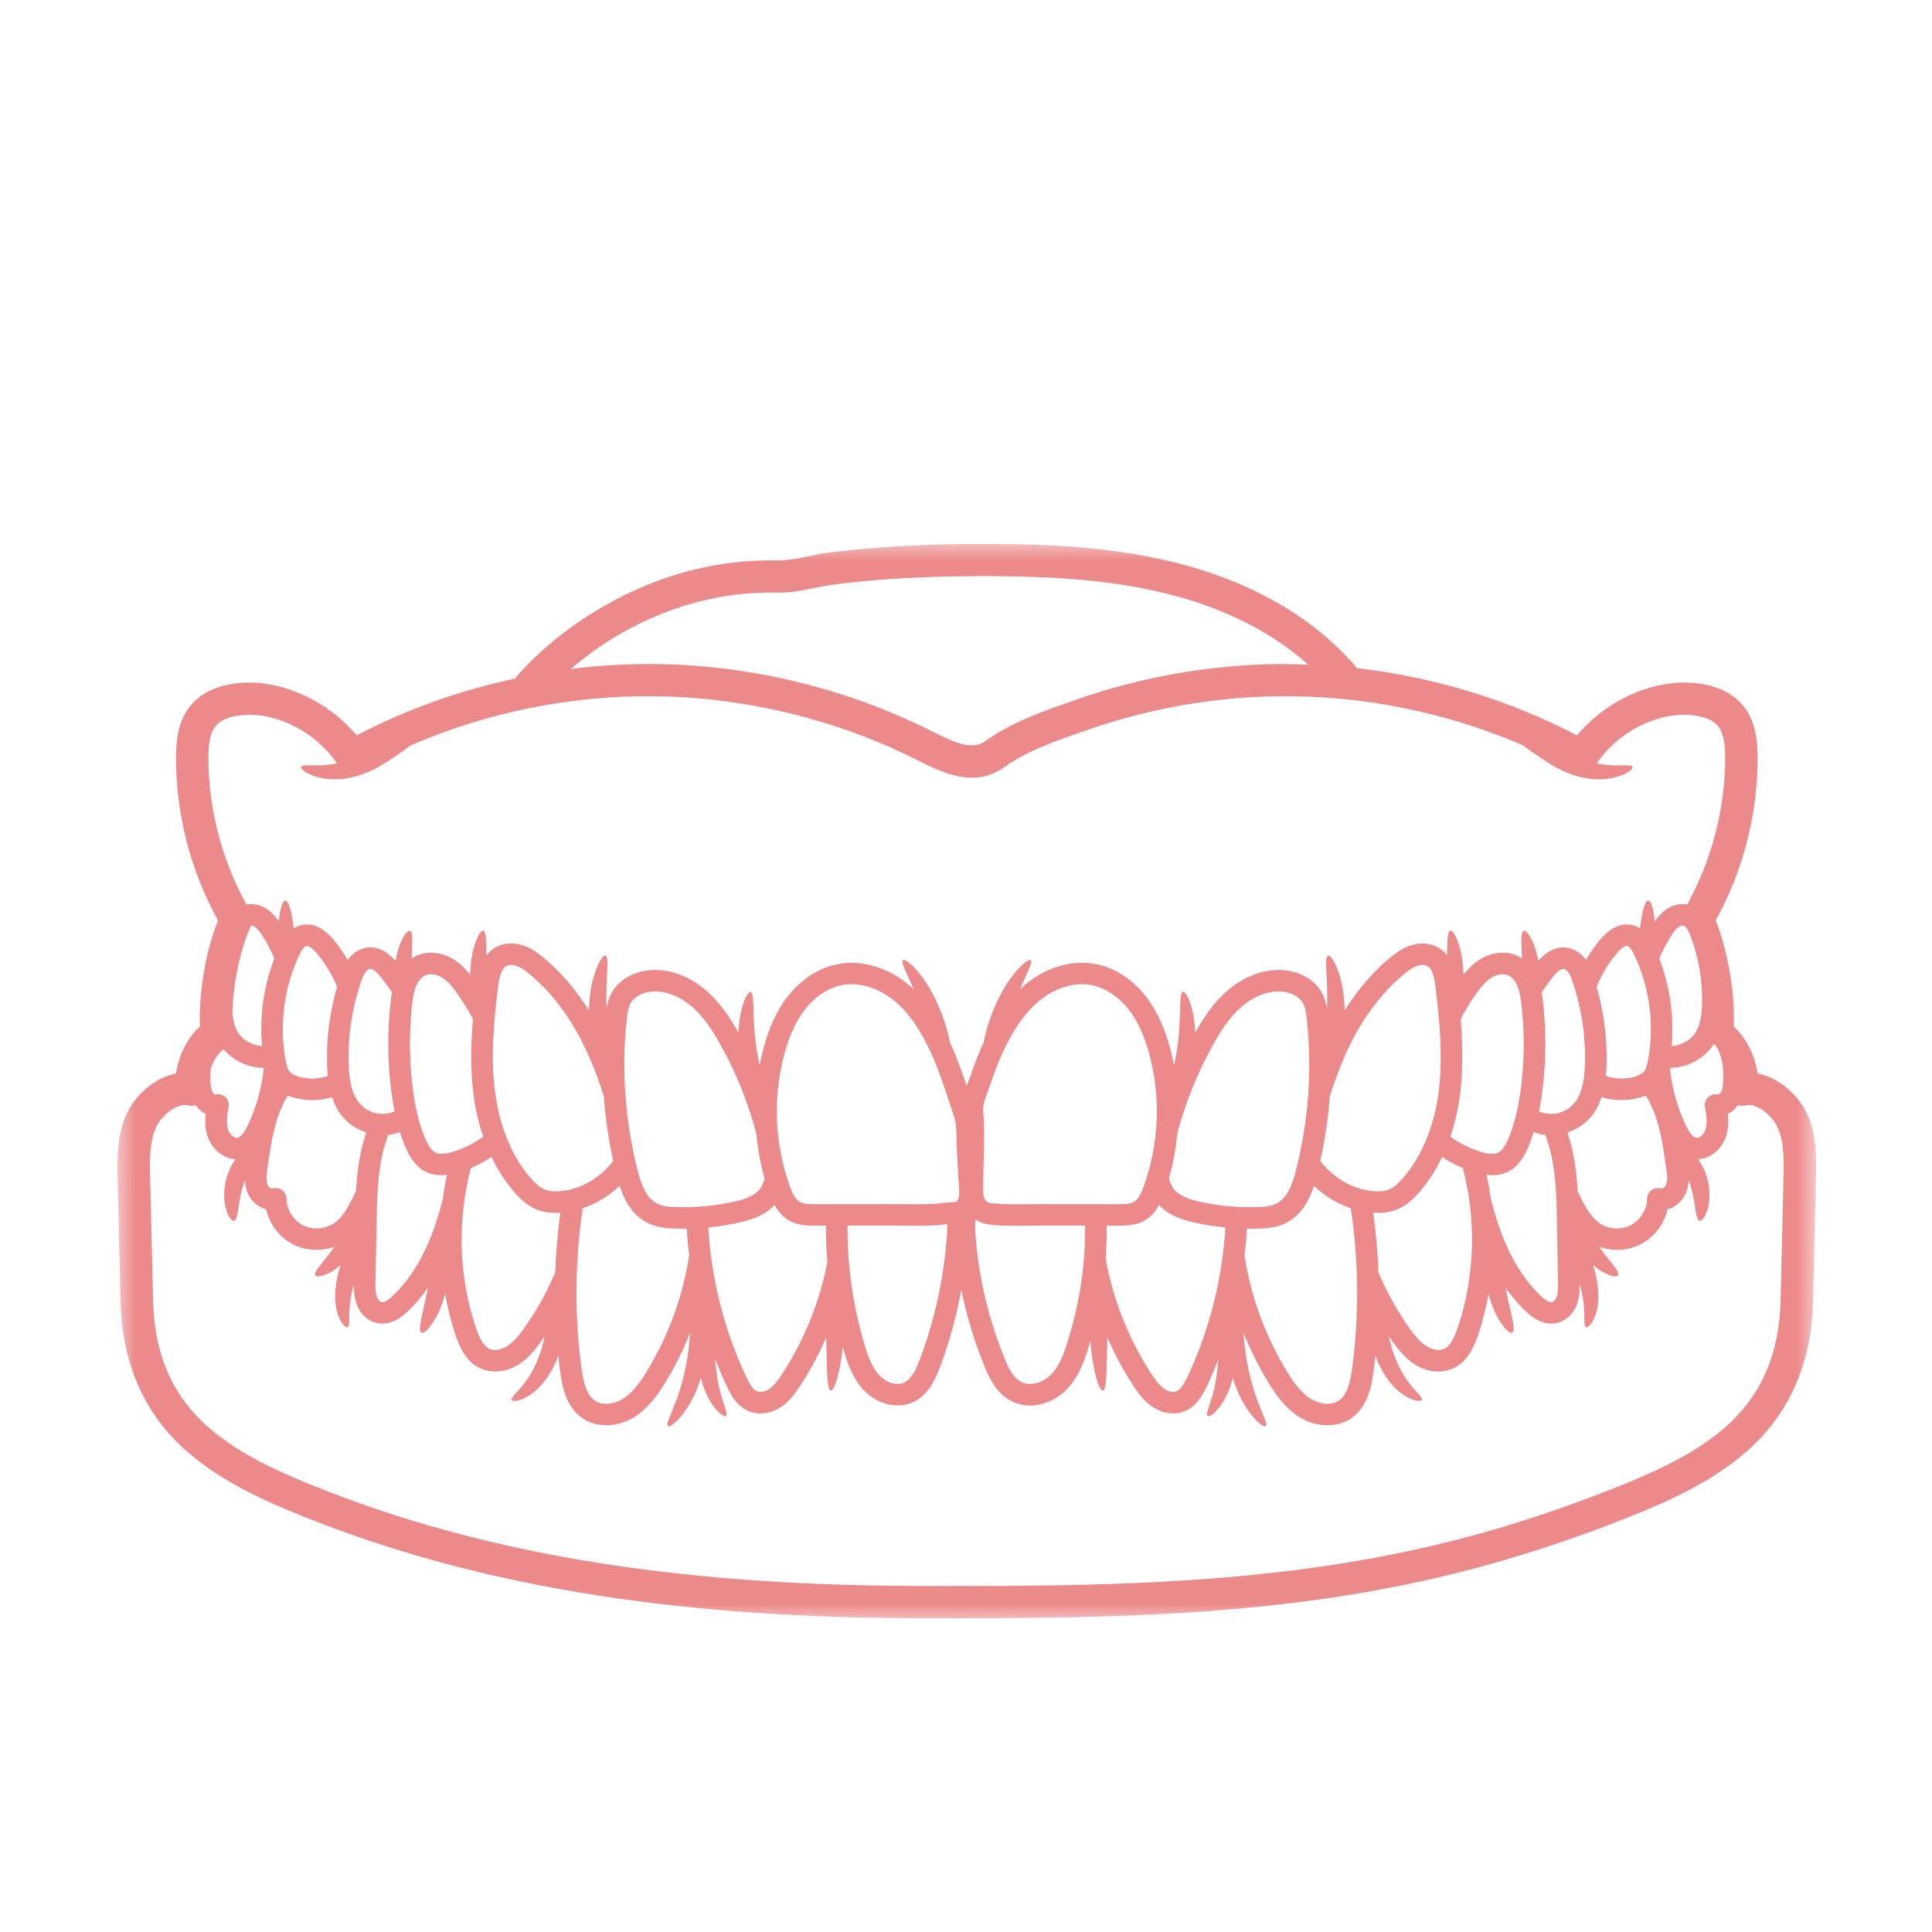 <svg xmlns="http://www.w3.org/2000/svg" width="50" height="50" viewBox="0 0 50 50" fill="none"><mask id="mask0_5436_124" style="mask-type:alpha" maskUnits="userSpaceOnUse" x="0" y="0" width="50" height="50"><rect width="50" height="50" fill="#D9D9D9"></rect></mask><g mask="url(#mask0_5436_124)"><mask id="mask1_5436_124" style="mask-type:luminance" maskUnits="userSpaceOnUse" x="3" y="14" width="44" height="28"><path d="M3 14H47V41.976H3V14Z" fill="white"></path></mask><g mask="url(#mask1_5436_124)"><path d="M6.404 29.139C6.633 28.671 6.776 28.151 6.827 27.637C6.434 27.634 6.042 27.457 5.786 27.156C5.652 27.248 5.533 27.433 5.456 27.642C5.444 27.759 5.442 27.872 5.444 27.966C5.45 28.097 5.463 28.2 5.503 28.27C5.523 28.304 5.559 28.325 5.573 28.328C5.597 28.32 5.621 28.317 5.644 28.317C5.71 28.317 5.778 28.345 5.831 28.389C5.901 28.453 5.933 28.548 5.915 28.642C5.881 28.852 5.849 29.063 5.905 29.24C5.943 29.363 6.068 29.461 6.142 29.447C6.197 29.437 6.291 29.375 6.404 29.139ZM7.1 24.808C7.016 24.599 6.913 24.401 6.788 24.212C6.732 24.128 6.674 24.045 6.603 23.995C6.569 23.967 6.525 23.953 6.495 23.953C6.493 23.959 6.493 23.963 6.493 23.965C6.207 24.591 6.024 25.496 6.014 26.248C6.034 26.411 6.072 26.576 6.157 26.715C6.281 26.924 6.531 27.055 6.782 27.073C6.714 26.307 6.822 25.528 7.1 24.808ZM8.482 27.846C8.474 27.755 8.468 27.669 8.466 27.59C8.442 26.89 8.53 26.204 8.724 25.536C8.591 25.224 8.416 24.929 8.201 24.673C8.068 24.52 7.979 24.474 7.931 24.482C7.907 24.484 7.836 24.518 7.738 24.729C7.348 25.57 7.223 26.536 7.392 27.447C7.414 27.556 7.438 27.663 7.49 27.727C7.531 27.779 7.611 27.828 7.724 27.862C7.971 27.936 8.239 27.928 8.482 27.846ZM9.215 30.817C9.241 30.32 9.309 29.801 9.478 29.308C9.259 29.234 9.058 29.113 8.903 28.942C8.756 28.781 8.659 28.59 8.595 28.395C8.428 28.445 8.255 28.471 8.082 28.471C7.907 28.471 7.73 28.445 7.559 28.393C7.521 28.381 7.484 28.367 7.446 28.351C7.344 28.52 7.257 28.711 7.183 28.928C7.05 29.336 6.985 29.779 6.923 30.21C6.901 30.363 6.877 30.534 6.923 30.656C6.951 30.729 7.024 30.769 7.038 30.763C7.07 30.751 7.104 30.745 7.134 30.745C7.189 30.745 7.245 30.763 7.293 30.795C7.368 30.847 7.414 30.932 7.414 31.02C7.416 31.306 7.599 31.594 7.857 31.718C8.116 31.843 8.454 31.807 8.681 31.632C8.848 31.503 8.973 31.298 9.068 31.115C9.122 31.018 9.166 30.918 9.215 30.817ZM10.212 28.761C10.182 28.614 10.158 28.461 10.134 28.296C10.029 27.516 10.019 26.725 10.11 25.941C10.118 25.86 10.128 25.773 10.146 25.685C10.059 25.554 9.969 25.43 9.872 25.307C9.707 25.096 9.617 25.073 9.579 25.073C9.54 25.079 9.494 25.112 9.458 25.16C9.404 25.232 9.367 25.333 9.335 25.43C9.104 26.122 8.997 26.842 9.023 27.572C9.044 28.059 9.132 28.367 9.321 28.572C9.464 28.735 9.681 28.828 9.901 28.828C10.005 28.828 10.116 28.805 10.212 28.761ZM11.458 31.049C11.484 30.831 11.522 30.618 11.568 30.403C11.518 30.409 11.472 30.415 11.424 30.415C11.273 30.415 11.134 30.385 11.015 30.324C10.737 30.187 10.591 29.91 10.504 29.715C10.446 29.584 10.395 29.445 10.351 29.298C10.253 29.334 10.152 29.357 10.049 29.371C9.78 30.065 9.76 30.867 9.748 31.59L9.717 33.165C9.715 33.302 9.711 33.444 9.752 33.551C9.776 33.628 9.83 33.688 9.874 33.7C9.905 33.706 9.995 33.7 10.168 33.533C10.892 32.851 11.24 31.879 11.458 31.049ZM12.508 29.417C12.379 29.051 12.29 28.659 12.244 28.242C12.172 27.61 12.19 26.973 12.24 26.369C12.128 26.166 12.011 25.969 11.878 25.778C11.761 25.601 11.631 25.425 11.466 25.315C11.319 25.218 11.152 25.188 11.027 25.234C10.927 25.273 10.836 25.371 10.776 25.504C10.709 25.657 10.683 25.842 10.663 26.005C10.585 26.741 10.591 27.486 10.689 28.222C10.76 28.745 10.862 29.147 11.017 29.493C11.067 29.61 11.152 29.769 11.267 29.827C11.361 29.876 11.506 29.87 11.711 29.813C11.997 29.725 12.264 29.592 12.508 29.417ZM14.502 31.382C14.457 31.384 14.417 31.39 14.377 31.39C14.198 31.39 14.039 31.362 13.898 31.306C13.638 31.203 13.447 31.01 13.31 30.853C13.079 30.586 12.882 30.278 12.719 29.942C12.552 30.055 12.373 30.151 12.186 30.228C11.828 31.586 11.868 33.058 12.323 34.378C12.391 34.583 12.494 34.827 12.667 34.909C12.79 34.963 12.964 34.937 13.119 34.841C13.282 34.74 13.415 34.583 13.56 34.38C13.882 33.929 14.149 33.444 14.369 32.935C14.385 32.416 14.433 31.899 14.502 31.382ZM15.87 30.043C15.749 29.493 15.666 28.936 15.628 28.377C15.513 28.015 15.385 27.655 15.228 27.308C14.838 26.429 14.326 25.725 13.717 25.22C13.608 25.132 13.496 25.043 13.371 24.999C13.321 24.981 13.272 24.973 13.226 24.973C13.178 24.973 13.137 24.981 13.103 25.001C12.964 25.078 12.914 25.325 12.888 25.554C12.785 26.393 12.697 27.288 12.802 28.178C12.876 28.831 13.099 29.761 13.733 30.489C13.828 30.598 13.954 30.731 14.103 30.789C14.208 30.829 14.341 30.843 14.508 30.827C15.047 30.777 15.548 30.473 15.87 30.043ZM17.835 32.489C17.807 32.26 17.785 32.026 17.771 31.797C17.738 31.797 17.706 31.799 17.674 31.799C17.62 31.799 17.564 31.799 17.511 31.797C17.256 31.791 16.986 31.769 16.741 31.638C16.356 31.441 16.157 31.058 16.035 30.69C15.765 30.948 15.439 31.149 15.081 31.268C14.878 32.64 14.864 34.034 15.049 35.414C15.095 35.742 15.169 36.098 15.399 36.251C15.608 36.392 15.92 36.325 16.117 36.203C16.378 36.042 16.568 35.768 16.735 35.499C17.294 34.583 17.674 33.547 17.835 32.489ZM19.63 30.813C19.714 30.721 19.762 30.606 19.788 30.499C19.68 30.121 19.61 29.731 19.573 29.338C19.364 28.542 19.056 27.771 18.652 27.047C18.465 26.711 18.229 26.327 17.897 26.043C17.606 25.796 17.268 25.657 16.952 25.657C16.92 25.657 16.886 25.659 16.855 25.663C16.624 25.685 16.425 25.794 16.33 25.942C16.256 26.065 16.236 26.232 16.216 26.405C16.083 27.701 16.177 28.996 16.493 30.262C16.584 30.614 16.712 30.998 16.998 31.145C17.143 31.221 17.336 31.238 17.521 31.24C18.008 31.254 18.493 31.207 18.968 31.107C19.207 31.055 19.473 30.978 19.63 30.813ZM21.412 32.668C21.386 32.354 21.374 32.038 21.374 31.72H21.114C20.921 31.72 20.658 31.72 20.426 31.59C20.247 31.489 20.133 31.344 20.046 31.181C20.044 31.185 20.042 31.187 20.042 31.189C19.779 31.471 19.412 31.58 19.086 31.648C18.837 31.704 18.581 31.741 18.33 31.765C18.408 33.099 18.742 34.426 19.314 35.635C19.392 35.802 19.479 35.961 19.597 36.01C19.682 36.042 19.809 36.016 19.919 35.939C20.048 35.845 20.153 35.696 20.247 35.551C20.812 34.682 21.215 33.686 21.412 32.668ZM24.502 32.01C24.51 31.904 24.512 31.793 24.512 31.682C24.39 31.698 24.263 31.706 24.138 31.716C24.003 31.72 23.866 31.724 23.732 31.724C23.623 31.724 23.516 31.72 23.41 31.72C23.301 31.72 23.192 31.718 23.084 31.718H21.933C21.927 32.763 22.074 33.797 22.374 34.8C22.474 35.141 22.581 35.408 22.764 35.597C22.917 35.762 23.18 35.875 23.386 35.786C23.587 35.7 23.709 35.434 23.804 35.185C24.188 34.165 24.424 33.096 24.502 32.01ZM24.822 30.958C24.826 30.851 24.824 30.737 24.814 30.62C24.808 30.556 24.802 30.493 24.798 30.429L24.762 29.737C24.758 29.658 24.758 29.576 24.754 29.493C24.752 29.278 24.75 29.059 24.687 28.884C24.641 28.749 24.597 28.616 24.552 28.479C24.408 28.039 24.269 27.622 24.076 27.21C23.802 26.622 23.514 26.21 23.168 25.918C22.758 25.574 22.247 25.411 21.808 25.49C21.45 25.556 21.094 25.788 20.833 26.124C20.603 26.417 20.43 26.794 20.299 27.276C20 28.387 20.046 29.596 20.432 30.678C20.493 30.851 20.569 31.034 20.704 31.107C20.806 31.165 20.967 31.165 21.114 31.165L23.084 31.163C23.088 31.163 23.09 31.163 23.096 31.163C23.203 31.163 23.309 31.165 23.418 31.165C23.649 31.167 23.883 31.169 24.11 31.159C24.224 31.155 24.339 31.145 24.454 31.129C24.506 31.123 24.561 31.117 24.615 31.115C24.659 31.113 24.719 31.107 24.764 31.099C24.782 31.05 24.802 31.004 24.822 30.958ZM27.606 34.794C27.932 33.791 28.091 32.761 28.083 31.718H26.961C26.842 31.72 26.741 31.718 26.635 31.72C26.528 31.72 26.425 31.724 26.319 31.724C26.182 31.724 26.041 31.72 25.902 31.716C25.812 31.71 25.719 31.704 25.627 31.692C25.478 31.678 25.349 31.632 25.244 31.561C25.232 31.712 25.238 31.865 25.25 32.01C25.335 33.093 25.59 34.161 26.009 35.179C26.114 35.44 26.246 35.696 26.468 35.782C26.707 35.881 27.009 35.758 27.184 35.591C27.407 35.378 27.52 35.066 27.606 34.794ZM29.608 30.678C29.994 29.596 30.045 28.387 29.743 27.276C29.612 26.794 29.439 26.417 29.208 26.124C28.946 25.788 28.59 25.556 28.234 25.49C28.16 25.48 28.083 25.47 28.007 25.47C27.625 25.47 27.214 25.633 26.874 25.918C26.528 26.21 26.24 26.622 25.963 27.21C25.854 27.447 25.75 27.705 25.633 28.053C25.613 28.107 25.59 28.164 25.572 28.218C25.498 28.411 25.432 28.592 25.444 28.749C25.482 29.218 25.468 29.695 25.454 30.155C25.448 30.377 25.444 30.596 25.444 30.813C25.444 31.093 25.556 31.129 25.685 31.141C25.768 31.149 25.85 31.155 25.928 31.159C26.16 31.169 26.385 31.167 26.629 31.165C26.739 31.163 26.852 31.163 26.961 31.163L28.928 31.165C29.077 31.165 29.236 31.165 29.34 31.107C29.469 31.034 29.55 30.851 29.608 30.678ZM30.729 35.635C31.3 34.426 31.634 33.099 31.712 31.765C31.457 31.741 31.206 31.704 30.956 31.648C30.63 31.58 30.264 31.471 30 31.189C29.998 31.187 29.998 31.185 29.994 31.181C29.91 31.344 29.791 31.489 29.618 31.59C29.385 31.72 29.117 31.72 28.928 31.72H28.642C28.646 32.004 28.634 32.29 28.616 32.573C28.618 32.59 28.62 32.61 28.624 32.628C28.815 33.658 29.22 34.67 29.793 35.551C29.89 35.696 29.992 35.845 30.123 35.939C30.23 36.016 30.357 36.042 30.443 36.01C30.56 35.961 30.65 35.802 30.729 35.635ZM33.099 17.185C33.352 17.185 33.603 17.193 33.859 17.201C32.97 16.409 31.809 15.801 30.451 15.431C28.828 14.986 27.125 14.92 25.675 14.91C24.667 14.906 23.768 14.934 22.935 14.992C22.458 15.028 21.991 15.073 21.551 15.131C21.402 15.151 21.249 15.179 21.09 15.214C20.782 15.278 20.458 15.344 20.143 15.336C18.734 15.302 17.364 15.658 16.079 16.389C15.608 16.656 15.175 16.97 14.773 17.312C15.491 17.223 16.216 17.179 16.946 17.185C18.537 17.201 20.125 17.455 21.663 17.934C22.436 18.175 23.192 18.475 23.913 18.823C23.985 18.857 24.06 18.895 24.132 18.933C24.739 19.237 25.162 19.422 25.502 19.177C26.186 18.686 27.053 18.384 27.818 18.121L27.892 18.093C29.578 17.509 31.328 17.205 33.099 17.185ZM33.545 30.262C33.865 28.996 33.958 27.701 33.823 26.405C33.807 26.232 33.783 26.065 33.71 25.942C33.618 25.794 33.416 25.685 33.187 25.663C32.849 25.629 32.465 25.77 32.143 26.043C31.813 26.327 31.576 26.711 31.389 27.047C30.984 27.771 30.678 28.542 30.465 29.338C30.433 29.731 30.36 30.121 30.252 30.499C30.282 30.606 30.326 30.721 30.413 30.813C30.57 30.978 30.835 31.055 31.075 31.107C31.549 31.207 32.034 31.254 32.517 31.24C32.706 31.238 32.899 31.221 33.042 31.145C33.33 30.996 33.465 30.596 33.545 30.262ZM34.994 35.414C35.175 34.034 35.165 32.64 34.958 31.268C34.605 31.149 34.278 30.948 34.006 30.69C33.885 31.058 33.686 31.441 33.302 31.64C33.056 31.769 32.787 31.791 32.533 31.797C32.479 31.799 32.425 31.799 32.368 31.799C32.336 31.799 32.304 31.797 32.27 31.797C32.258 32.026 32.236 32.26 32.207 32.491C32.368 33.547 32.748 34.583 33.308 35.499C33.473 35.768 33.664 36.042 33.925 36.203C34.123 36.325 34.43 36.392 34.644 36.251C34.873 36.098 34.947 35.742 34.994 35.414ZM37.243 28.178C37.341 27.288 37.253 26.393 37.152 25.554C37.124 25.325 37.08 25.078 36.939 25.001C36.871 24.965 36.772 24.965 36.672 24.999C36.549 25.043 36.43 25.132 36.324 25.22C35.716 25.725 35.205 26.429 34.811 27.308C34.658 27.655 34.529 28.017 34.414 28.377C34.374 28.936 34.289 29.493 34.169 30.043C34.491 30.473 34.994 30.777 35.531 30.827C35.702 30.843 35.835 30.829 35.937 30.789C36.086 30.731 36.215 30.598 36.309 30.489C36.941 29.761 37.166 28.831 37.243 28.178ZM37.72 34.378C38.17 33.058 38.215 31.586 37.858 30.228C37.669 30.151 37.49 30.055 37.323 29.942C37.16 30.278 36.965 30.586 36.732 30.853C36.595 31.01 36.404 31.203 36.144 31.306C36.002 31.362 35.845 31.39 35.666 31.39C35.627 31.39 35.581 31.384 35.539 31.382C35.609 31.899 35.656 32.416 35.674 32.935C35.893 33.444 36.16 33.929 36.48 34.38C36.627 34.583 36.756 34.74 36.921 34.841C37.074 34.937 37.253 34.963 37.376 34.909C37.547 34.827 37.649 34.583 37.72 34.378ZM39.353 28.222C39.452 27.486 39.46 26.741 39.375 26.005C39.355 25.836 39.333 25.657 39.265 25.504C39.204 25.371 39.116 25.273 39.013 25.234C38.891 25.188 38.724 25.218 38.575 25.315C38.414 25.425 38.281 25.601 38.16 25.778C38.032 25.969 37.911 26.166 37.802 26.369C37.848 26.973 37.868 27.61 37.796 28.242C37.748 28.659 37.659 29.051 37.535 29.417C37.778 29.592 38.046 29.725 38.331 29.813C38.536 29.87 38.677 29.876 38.776 29.827C38.891 29.769 38.973 29.61 39.025 29.493C39.176 29.147 39.281 28.745 39.353 28.222ZM40.293 33.551C40.327 33.444 40.325 33.302 40.321 33.165L40.293 31.604C40.281 30.869 40.263 30.069 39.991 29.371C39.888 29.357 39.79 29.334 39.691 29.298C39.643 29.445 39.597 29.584 39.538 29.715C39.452 29.91 39.305 30.187 39.027 30.324C38.905 30.385 38.77 30.415 38.619 30.415C38.571 30.415 38.522 30.409 38.474 30.403C38.518 30.618 38.554 30.831 38.587 31.049C38.8 31.879 39.152 32.851 39.87 33.535C40.047 33.7 40.134 33.706 40.166 33.7C40.212 33.688 40.267 33.628 40.293 33.551ZM41.015 27.572C41.041 26.842 40.937 26.122 40.705 25.43C40.675 25.333 40.639 25.232 40.584 25.16C40.55 25.112 40.5 25.079 40.466 25.073C40.425 25.071 40.333 25.096 40.168 25.307C40.074 25.43 39.983 25.556 39.896 25.685C39.91 25.773 39.925 25.86 39.933 25.941C40.023 26.725 40.011 27.516 39.908 28.296C39.884 28.461 39.856 28.614 39.83 28.761C39.927 28.805 40.033 28.828 40.144 28.828C40.361 28.828 40.576 28.735 40.723 28.572C40.91 28.367 40.999 28.059 41.015 27.572ZM42.649 27.447C42.82 26.536 42.697 25.57 42.304 24.729C42.204 24.518 42.136 24.484 42.111 24.482C42.061 24.474 41.973 24.52 41.842 24.671C41.624 24.929 41.452 25.224 41.319 25.536C41.51 26.204 41.6 26.89 41.576 27.59C41.574 27.669 41.568 27.755 41.56 27.846C41.804 27.928 42.071 27.936 42.315 27.862C42.429 27.828 42.508 27.779 42.552 27.727C42.606 27.661 42.633 27.546 42.649 27.447ZM43.117 30.656C43.168 30.534 43.141 30.363 43.117 30.21C43.057 29.781 42.995 29.336 42.858 28.928C42.785 28.711 42.699 28.52 42.592 28.351C42.558 28.363 42.524 28.381 42.484 28.393C42.313 28.445 42.136 28.471 41.959 28.471C41.785 28.471 41.612 28.445 41.447 28.395C41.383 28.59 41.289 28.781 41.14 28.942C40.987 29.113 40.784 29.234 40.564 29.308C40.733 29.801 40.8 30.324 40.828 30.817C40.872 30.918 40.922 31.018 40.971 31.115C41.069 31.298 41.194 31.503 41.361 31.632C41.586 31.807 41.926 31.843 42.184 31.718C42.443 31.594 42.626 31.306 42.628 31.02C42.628 30.932 42.675 30.847 42.745 30.795C42.822 30.743 42.918 30.731 43.001 30.763C43.019 30.769 43.087 30.729 43.117 30.656ZM44.049 26.001C44.065 25.403 43.966 24.79 43.753 24.229C43.669 24.005 43.6 23.963 43.564 23.953C43.534 23.945 43.479 23.963 43.435 23.995C43.369 24.045 43.306 24.128 43.254 24.212C43.131 24.401 43.027 24.601 42.942 24.808C43.22 25.528 43.328 26.307 43.262 27.073C43.512 27.055 43.757 26.924 43.886 26.715C44.015 26.502 44.041 26.222 44.049 26.001ZM44.648 19.619C44.648 19.32 44.624 18.986 44.457 18.785C44.276 18.567 43.912 18.515 43.713 18.503C42.834 18.447 41.862 18.964 41.319 19.758C41.452 19.782 41.576 19.799 41.689 19.805C42.011 19.819 42.226 19.782 42.25 19.847C42.276 19.901 42.091 20.058 41.715 20.137C41.528 20.171 41.299 20.185 41.045 20.14C40.792 20.098 40.53 20 40.283 19.867C39.927 19.666 39.643 19.454 39.406 19.285C37.422 18.43 35.267 17.996 33.107 18.018C31.429 18.038 29.769 18.326 28.17 18.881L28.095 18.907C27.383 19.151 26.578 19.432 25.993 19.851C25.214 20.414 24.369 19.986 23.752 19.678C23.681 19.642 23.613 19.605 23.547 19.575C22.86 19.241 22.144 18.958 21.412 18.73C19.951 18.274 18.447 18.036 16.936 18.018C14.773 17.996 12.618 18.43 10.635 19.288C10.397 19.459 10.114 19.666 9.76 19.867C9.514 20 9.247 20.098 8.995 20.14C8.744 20.185 8.51 20.171 8.325 20.137C7.951 20.058 7.766 19.901 7.792 19.847C7.812 19.782 8.03 19.819 8.353 19.805C8.466 19.799 8.591 19.782 8.724 19.758C8.18 18.964 7.209 18.447 6.33 18.503C6.126 18.515 5.766 18.567 5.585 18.785C5.416 18.986 5.394 19.32 5.394 19.619C5.398 20.943 5.736 22.247 6.378 23.41C6.565 23.373 6.766 23.422 6.941 23.549C7.058 23.635 7.142 23.742 7.213 23.848C7.251 23.52 7.309 23.309 7.382 23.305C7.47 23.305 7.551 23.595 7.599 24.029C7.665 23.985 7.744 23.951 7.832 23.935C8.108 23.887 8.374 24.015 8.629 24.315C8.766 24.48 8.889 24.657 8.997 24.842C9.001 24.836 9.003 24.832 9.007 24.83C9.142 24.651 9.329 24.54 9.524 24.52C9.852 24.49 10.098 24.711 10.232 24.866C10.263 24.721 10.295 24.585 10.337 24.476C10.438 24.208 10.552 24.067 10.611 24.09C10.695 24.118 10.667 24.401 10.653 24.804C10.709 24.768 10.766 24.739 10.828 24.715C11.12 24.605 11.478 24.653 11.78 24.854C11.932 24.957 12.055 25.087 12.166 25.224C12.174 24.965 12.206 24.729 12.256 24.546C12.341 24.241 12.451 24.067 12.508 24.084C12.584 24.104 12.582 24.351 12.59 24.721C12.655 24.641 12.733 24.569 12.83 24.514C13.041 24.401 13.305 24.383 13.56 24.476C13.767 24.548 13.936 24.677 14.077 24.794C14.518 25.16 14.906 25.615 15.242 26.152C15.248 25.794 15.3 25.47 15.377 25.232C15.483 24.894 15.612 24.709 15.67 24.729C15.781 24.764 15.666 25.335 15.697 26.091C15.725 25.942 15.769 25.796 15.853 25.655C16.038 25.351 16.393 25.15 16.801 25.11C17.292 25.063 17.827 25.248 18.264 25.625C18.644 25.949 18.903 26.359 19.113 26.725C19.121 26.53 19.141 26.353 19.173 26.204C19.249 25.852 19.366 25.655 19.424 25.671C19.559 25.701 19.428 26.532 19.648 27.512C19.65 27.53 19.656 27.546 19.66 27.564C19.688 27.419 19.72 27.274 19.758 27.131C19.909 26.576 20.112 26.136 20.388 25.786C20.742 25.333 21.209 25.035 21.708 24.947C22.311 24.836 22.993 25.043 23.528 25.496C23.569 25.528 23.605 25.562 23.643 25.596C23.623 25.552 23.603 25.504 23.587 25.464C23.426 25.112 23.315 24.894 23.367 24.848C23.416 24.81 23.629 24.963 23.875 25.299C24.12 25.629 24.381 26.15 24.536 26.757C24.556 26.83 24.567 26.9 24.583 26.973C24.583 26.975 24.585 26.975 24.585 26.977C24.76 27.349 24.892 27.731 25.017 28.105C25.027 28.079 25.037 28.053 25.047 28.025C25.066 27.974 25.084 27.922 25.104 27.872C25.23 27.508 25.339 27.23 25.458 26.977C25.458 26.975 25.46 26.975 25.46 26.973C25.472 26.9 25.488 26.83 25.504 26.757C25.661 26.15 25.919 25.629 26.168 25.299C26.415 24.963 26.629 24.81 26.675 24.848C26.727 24.894 26.613 25.112 26.456 25.464C26.439 25.504 26.417 25.552 26.399 25.596C26.436 25.562 26.474 25.528 26.512 25.496C27.049 25.043 27.729 24.834 28.335 24.947C28.834 25.035 29.3 25.333 29.654 25.786C29.926 26.136 30.133 26.576 30.284 27.131C30.32 27.274 30.355 27.419 30.381 27.564C30.385 27.546 30.391 27.53 30.397 27.512C30.612 26.532 30.483 25.701 30.614 25.671C30.676 25.655 30.791 25.852 30.869 26.204C30.902 26.353 30.922 26.53 30.932 26.725C31.139 26.359 31.397 25.949 31.779 25.625C32.215 25.253 32.748 25.063 33.241 25.11C33.648 25.15 34.006 25.351 34.189 25.655C34.273 25.796 34.316 25.942 34.344 26.091C34.374 25.335 34.259 24.764 34.368 24.729C34.426 24.709 34.559 24.894 34.666 25.232C34.74 25.47 34.794 25.794 34.798 26.152C35.136 25.615 35.525 25.16 35.963 24.794C36.106 24.679 36.273 24.548 36.482 24.476C36.738 24.387 37.001 24.401 37.209 24.514C37.309 24.569 37.388 24.641 37.45 24.721C37.458 24.351 37.456 24.104 37.531 24.084C37.591 24.067 37.702 24.241 37.784 24.546C37.834 24.729 37.868 24.965 37.875 25.224C37.983 25.087 38.11 24.957 38.265 24.854C38.563 24.653 38.923 24.601 39.216 24.715C39.277 24.739 39.333 24.768 39.389 24.804C39.375 24.401 39.347 24.118 39.432 24.09C39.49 24.067 39.605 24.208 39.707 24.476C39.748 24.585 39.782 24.721 39.81 24.866C39.945 24.715 40.192 24.494 40.514 24.52C40.711 24.54 40.902 24.651 41.033 24.83C41.035 24.832 41.039 24.836 41.041 24.842C41.154 24.657 41.275 24.48 41.413 24.315C41.669 24.015 41.934 23.887 42.21 23.935C42.298 23.951 42.375 23.985 42.443 24.029C42.492 23.595 42.57 23.305 42.657 23.305C42.731 23.309 42.791 23.52 42.828 23.848C42.9 23.742 42.984 23.635 43.103 23.549C43.276 23.422 43.477 23.373 43.664 23.41C44.302 22.247 44.644 20.943 44.648 19.619ZM44.596 27.964C44.602 27.749 44.598 27.435 44.471 27.18C44.441 27.117 44.403 27.061 44.359 27.011C44.115 27.401 43.669 27.634 43.214 27.637C43.266 28.151 43.411 28.671 43.636 29.139C43.753 29.375 43.842 29.437 43.896 29.447C43.978 29.461 44.095 29.363 44.135 29.24C44.194 29.063 44.159 28.852 44.125 28.642C44.109 28.548 44.143 28.453 44.214 28.393C44.282 28.328 44.383 28.302 44.475 28.328C44.479 28.325 44.516 28.304 44.538 28.27C44.58 28.194 44.592 28.079 44.596 27.964ZM46.157 30.481C46.167 30.045 46.179 29.552 45.998 29.167C45.835 28.825 45.429 28.542 45.191 28.604C45.117 28.624 45.047 28.622 44.976 28.604C44.906 28.703 44.819 28.781 44.719 28.828C44.735 29.015 44.735 29.214 44.67 29.411C44.572 29.711 44.288 29.984 43.948 30C44.015 30.097 44.077 30.203 44.125 30.324C44.264 30.672 44.262 31.024 44.204 31.258C44.143 31.489 44.043 31.61 43.984 31.596C43.858 31.559 43.9 31.069 43.701 30.54C43.697 30.646 43.683 30.755 43.638 30.859C43.56 31.063 43.377 31.24 43.156 31.298C43.067 31.69 42.795 32.04 42.429 32.217C42.248 32.306 42.049 32.348 41.848 32.348C41.691 32.348 41.534 32.32 41.389 32.268C41.661 32.658 41.934 32.907 41.878 33.006C41.848 33.058 41.689 33.038 41.472 32.915C41.393 32.875 41.313 32.811 41.228 32.738C41.363 33.163 41.403 33.595 41.329 33.899C41.254 34.223 41.099 34.374 41.047 34.348C40.983 34.316 41.015 34.139 40.995 33.869C40.989 33.694 40.947 33.475 40.884 33.229C40.884 33.382 40.878 33.557 40.82 33.732C40.727 34 40.52 34.193 40.277 34.243C40.232 34.251 40.19 34.255 40.146 34.255C39.826 34.255 39.575 34.022 39.488 33.935C39.289 33.75 39.12 33.543 38.967 33.33C39.078 33.943 39.247 34.42 39.136 34.487C39.043 34.547 38.685 34.137 38.524 33.485C38.458 33.851 38.37 34.209 38.249 34.557C38.144 34.867 37.975 35.245 37.611 35.412C37.49 35.466 37.359 35.495 37.229 35.495C37.026 35.495 36.816 35.434 36.623 35.316C36.368 35.154 36.187 34.925 36.024 34.7C35.998 34.664 35.973 34.621 35.945 34.583C35.953 34.623 35.963 34.668 35.971 34.708C36.082 35.173 36.281 35.557 36.472 35.798C36.657 36.044 36.826 36.166 36.796 36.231C36.776 36.285 36.535 36.267 36.233 36.034C35.987 35.845 35.744 35.503 35.591 35.082C35.579 35.219 35.565 35.354 35.547 35.486C35.489 35.937 35.372 36.434 34.958 36.712C34.784 36.826 34.571 36.885 34.352 36.885C34.108 36.885 33.853 36.814 33.63 36.675C33.267 36.45 33.022 36.1 32.829 35.786C32.578 35.376 32.36 34.941 32.179 34.491C32.191 34.613 32.201 34.74 32.215 34.867C32.284 35.442 32.425 35.943 32.561 36.295C32.694 36.651 32.813 36.865 32.759 36.909C32.714 36.947 32.493 36.798 32.264 36.448C32.129 36.245 32.002 35.975 31.904 35.661C31.853 35.867 31.783 36.05 31.7 36.199C31.511 36.545 31.298 36.684 31.254 36.645C31.195 36.603 31.3 36.402 31.39 36.074C31.457 35.837 31.505 35.527 31.531 35.175C31.441 35.408 31.344 35.643 31.236 35.873C31.107 36.142 30.946 36.408 30.65 36.527C30.558 36.561 30.461 36.579 30.363 36.579C30.171 36.579 29.974 36.514 29.799 36.392C29.588 36.243 29.443 36.034 29.324 35.853C29.067 35.46 28.848 35.044 28.657 34.609C28.64 35.4 28.648 35.971 28.542 35.989C28.449 36.005 28.274 35.474 28.22 34.702C28.192 34.788 28.17 34.877 28.142 34.963C28.025 35.324 27.872 35.702 27.576 35.989C27.351 36.207 27.009 36.376 26.655 36.376C26.524 36.376 26.389 36.35 26.261 36.299C25.84 36.13 25.637 35.744 25.49 35.386C25.22 34.736 25.019 34.064 24.878 33.382C24.754 34.06 24.57 34.73 24.327 35.378C24.194 35.736 24.001 36.126 23.611 36.297C23.494 36.347 23.366 36.372 23.237 36.372C22.925 36.372 22.597 36.233 22.358 35.981C22.082 35.696 21.945 35.319 21.837 34.957C21.828 34.925 21.818 34.891 21.808 34.859C21.744 35.545 21.585 36.005 21.497 35.989C21.394 35.971 21.402 35.4 21.382 34.609C21.195 35.044 20.971 35.46 20.716 35.853C20.599 36.034 20.456 36.243 20.243 36.392C20.066 36.514 19.871 36.579 19.68 36.579C19.579 36.579 19.485 36.561 19.392 36.527C19.092 36.408 18.933 36.142 18.807 35.873C18.696 35.643 18.602 35.408 18.509 35.173C18.535 35.527 18.585 35.837 18.652 36.074C18.74 36.402 18.843 36.603 18.789 36.645C18.744 36.684 18.531 36.545 18.342 36.199C18.259 36.05 18.189 35.867 18.137 35.661C18.04 35.975 17.913 36.245 17.779 36.448C17.549 36.798 17.328 36.947 17.284 36.909C17.23 36.867 17.346 36.651 17.481 36.295C17.62 35.943 17.759 35.442 17.827 34.867C17.841 34.74 17.853 34.613 17.861 34.491C17.68 34.941 17.467 35.376 17.213 35.786C17.02 36.1 16.773 36.45 16.413 36.675C16.187 36.814 15.934 36.885 15.691 36.885C15.467 36.885 15.26 36.826 15.087 36.712C14.671 36.434 14.554 35.937 14.495 35.486C14.475 35.354 14.463 35.219 14.451 35.082C14.298 35.503 14.055 35.845 13.807 36.034C13.51 36.267 13.266 36.285 13.242 36.231C13.216 36.166 13.383 36.044 13.57 35.798C13.761 35.557 13.96 35.173 14.069 34.708C14.079 34.668 14.085 34.623 14.095 34.583C14.069 34.621 14.045 34.664 14.015 34.7C13.856 34.925 13.673 35.154 13.417 35.316C13.226 35.434 13.017 35.495 12.816 35.495C12.681 35.495 12.552 35.466 12.431 35.412C12.065 35.245 11.896 34.867 11.79 34.557C11.673 34.209 11.586 33.851 11.518 33.483C11.357 34.137 11.001 34.547 10.904 34.487C10.796 34.42 10.961 33.943 11.073 33.33C10.922 33.543 10.754 33.75 10.554 33.935C10.466 34.022 10.216 34.255 9.895 34.255C9.852 34.255 9.81 34.251 9.766 34.243C9.522 34.193 9.311 34 9.223 33.732C9.162 33.557 9.156 33.388 9.158 33.229C9.094 33.475 9.054 33.694 9.046 33.869C9.027 34.139 9.058 34.316 8.995 34.348C8.943 34.374 8.784 34.223 8.712 33.899C8.637 33.595 8.675 33.163 8.814 32.738C8.73 32.811 8.645 32.875 8.571 32.915C8.353 33.038 8.193 33.058 8.16 33.006C8.108 32.907 8.384 32.658 8.653 32.268C8.506 32.32 8.347 32.346 8.193 32.346C7.993 32.346 7.794 32.306 7.611 32.217C7.245 32.04 6.975 31.69 6.887 31.298C6.666 31.24 6.48 31.063 6.402 30.859C6.36 30.755 6.346 30.646 6.34 30.54C6.138 31.069 6.185 31.559 6.058 31.596C6 31.61 5.895 31.489 5.841 31.258C5.78 31.024 5.778 30.672 5.919 30.324C5.965 30.203 6.028 30.097 6.094 30C5.756 29.984 5.471 29.711 5.372 29.411C5.308 29.214 5.304 29.015 5.324 28.828C5.223 28.781 5.137 28.703 5.064 28.604C4.994 28.622 4.921 28.624 4.851 28.604C4.829 28.6 4.803 28.598 4.779 28.598C4.537 28.598 4.191 28.858 4.042 29.167C3.863 29.552 3.875 30.045 3.885 30.481L3.962 33.668C3.996 35.078 4.479 36.16 5.442 36.981C6.235 37.653 7.225 38.098 8.178 38.478C12.476 40.198 17.358 41.013 23.541 41.043C29.355 41.073 34.189 40.971 39.132 39.446C40.053 39.16 40.971 38.834 41.862 38.478C42.816 38.098 43.807 37.653 44.598 36.981C45.562 36.16 46.044 35.078 46.081 33.668L46.157 30.481ZM46.759 28.811C47.024 29.373 47.008 29.998 46.996 30.503L46.92 33.688C46.879 35.324 46.282 36.645 45.145 37.613C44.262 38.365 43.198 38.846 42.178 39.251C41.264 39.619 40.325 39.949 39.379 40.24C34.724 41.681 30.2 41.88 24.917 41.88C24.462 41.88 24.003 41.88 23.538 41.878C17.244 41.846 12.262 41.011 7.863 39.251C6.847 38.846 5.78 38.365 4.897 37.613C3.759 36.645 3.161 35.324 3.121 33.688L3.044 30.503C3.032 29.998 3.018 29.373 3.284 28.811C3.513 28.328 4.014 27.884 4.555 27.783C4.62 27.341 4.833 26.87 5.175 26.568C5.137 25.715 5.32 24.629 5.642 23.82C4.933 22.537 4.557 21.088 4.555 19.619C4.555 19.195 4.595 18.658 4.941 18.251C5.229 17.907 5.692 17.706 6.275 17.67C7.329 17.606 8.496 18.151 9.229 19.032C10.526 18.354 11.918 17.861 13.347 17.557C13.361 17.533 13.369 17.503 13.391 17.481C14.035 16.765 14.799 16.157 15.662 15.668C17.083 14.857 18.599 14.467 20.163 14.504C20.39 14.504 20.645 14.453 20.921 14.399C21.09 14.361 21.269 14.324 21.442 14.302C21.901 14.244 22.38 14.198 22.873 14.162C23.728 14.099 24.645 14.073 25.681 14.079C27.188 14.085 28.956 14.157 30.676 14.628C32.501 15.125 34.016 16.02 35.058 17.219C35.076 17.239 35.094 17.266 35.108 17.29C37.098 17.519 39.033 18.105 40.814 19.032C41.542 18.151 42.711 17.606 43.765 17.67C44.352 17.706 44.813 17.909 45.101 18.251C45.443 18.658 45.487 19.195 45.487 19.619C45.485 21.088 45.111 22.537 44.403 23.82C44.721 24.629 44.906 25.715 44.868 26.568C45.208 26.87 45.421 27.341 45.487 27.783C46.028 27.884 46.529 28.328 46.759 28.811Z" fill="#EC898A"></path></g></g></svg>